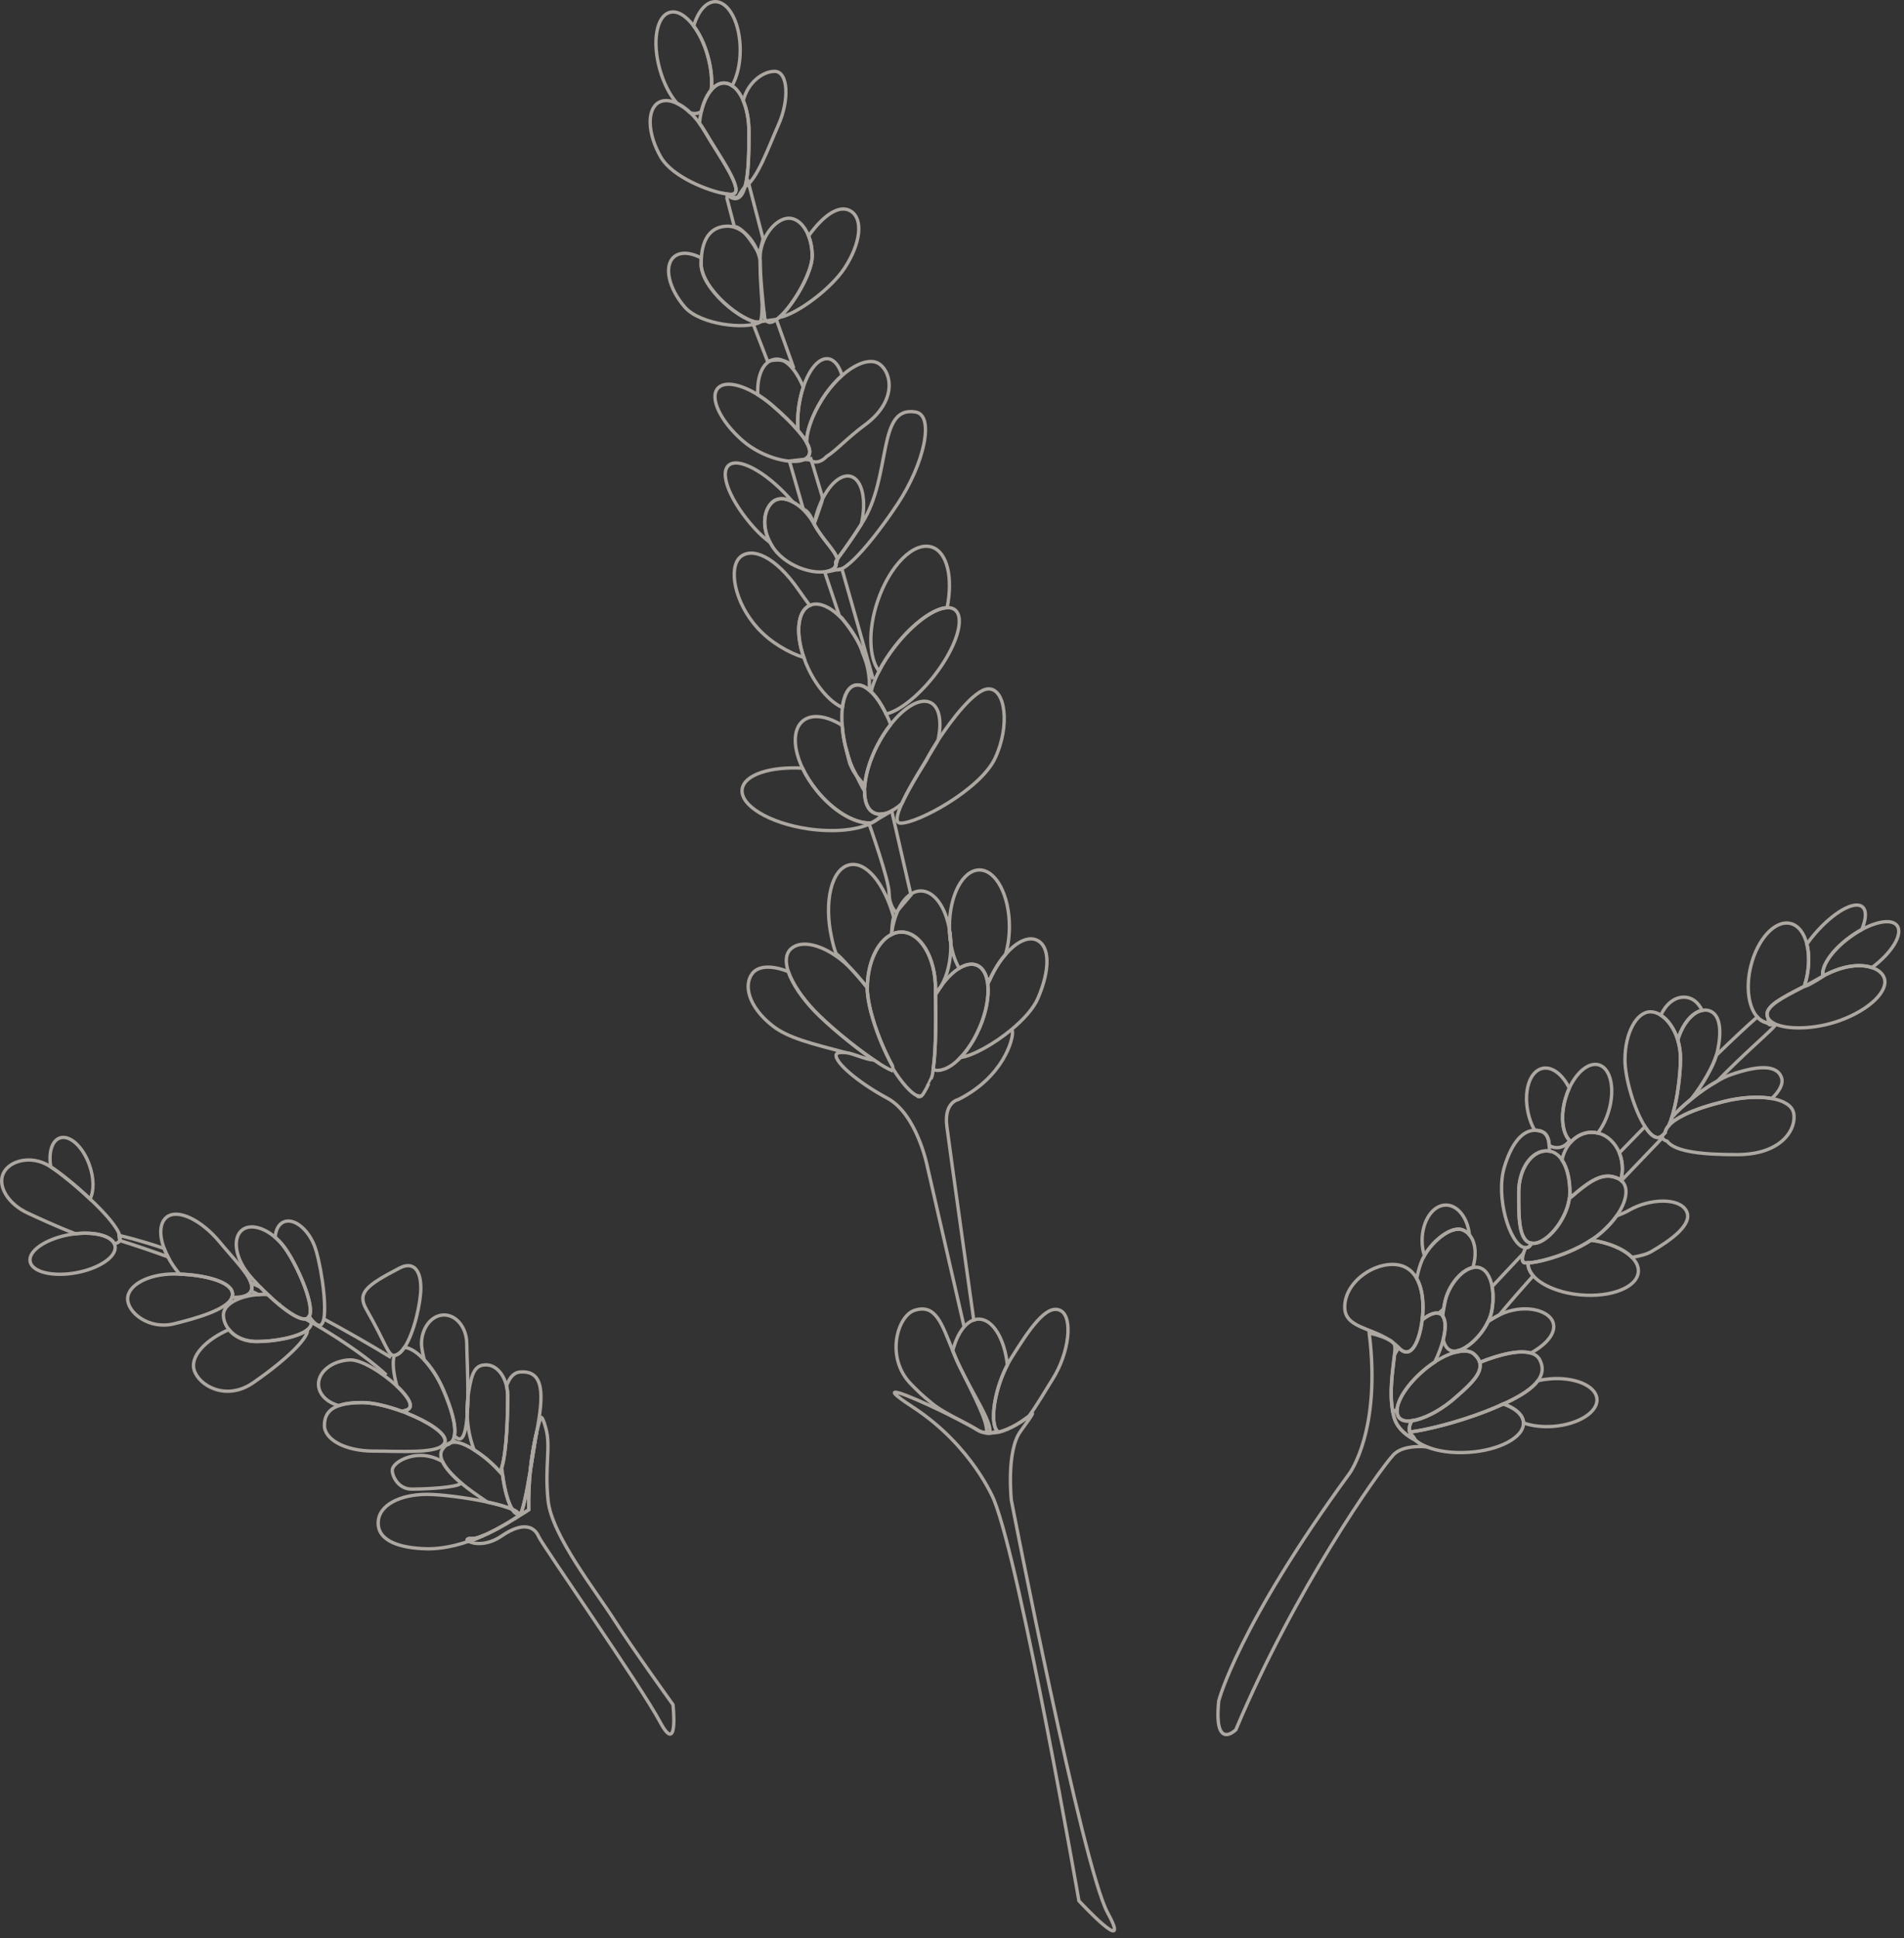 <svg width="284" height="289" viewBox="0 0 284 289" fill="none" xmlns="http://www.w3.org/2000/svg">
<rect x="0" y="0" width="284" height="289" fill="#333333" stroke="none"/>
<g opacity="0.6" clip-path="url(#clip0_122_2005)">
<path d="M106.091 13.42C105.861 13.67 105.671 13.96 105.491 14.29C105.121 14.94 104.821 15.74 104.611 16.63C104.451 16.73 104.291 16.81 104.111 16.86C103.741 16.96 103.351 16.95 102.961 16.82C102.321 16.2 101.651 15.73 101.011 15.43C99.961 14.26 99.011 12.47 98.421 10.36C97.251 6.22 97.911 2.41 99.891 1.85C101.021 1.53 102.341 2.35 103.471 3.88C104.331 5.03 105.081 6.57 105.571 8.35C106.091 10.19 106.251 11.97 106.091 13.42Z" stroke="#FFF5EB" stroke-width="0.5" stroke-miterlimit="10"/>
<path d="M110.411 7.47C110.411 9.57 109.941 11.47 109.201 12.78C108.831 12.52 108.421 12.38 108.001 12.38C107.291 12.38 106.641 12.76 106.091 13.42C106.251 11.97 106.091 10.19 105.571 8.35C105.081 6.57 104.331 5.03 103.471 3.88C104.111 1.71 105.311 0.25 106.691 0.25C108.741 0.25 110.411 3.48 110.411 7.47Z" stroke="#FFF5EB" stroke-width="0.5" stroke-miterlimit="10"/>
<path d="M116.12 18.6C114.68 21.83 112.94 26.78 111.13 27.84C111.71 25.75 111.71 22.23 111.71 19.6C111.71 17.86 111.39 16.26 110.86 15.01C111.58 12.21 113.84 10.64 115.54 10.64C117.59 10.64 117.75 14.95 116.12 18.6Z" stroke="#FFF5EB" stroke-width="0.5" stroke-miterlimit="10"/>
<path d="M111.71 19.6C111.71 22.23 111.71 25.75 111.13 27.84C110.83 28.92 110.37 29.62 109.67 29.62C109.24 29.62 108.76 29.36 108.26 28.91C108.66 28.98 108.99 29 109.21 28.97C111.29 28.72 107.14 23.08 105.15 19.63C104.89 19.19 104.62 18.77 104.33 18.38C104.39 17.76 104.48 17.18 104.61 16.63C104.82 15.74 105.12 14.94 105.49 14.29C105.67 13.96 105.86 13.67 106.09 13.42C106.64 12.76 107.29 12.38 108 12.38C108.42 12.38 108.83 12.52 109.2 12.78C109.86 13.21 110.43 13.99 110.86 15.01C111.39 16.26 111.71 17.86 111.71 19.6Z" stroke="#FFF5EB" stroke-width="0.5" stroke-miterlimit="10"/>
<path d="M109.211 28.97C108.991 29 108.661 28.98 108.261 28.91C105.741 28.51 100.291 26.41 98.571 23.43C96.581 19.98 96.441 16.33 98.251 15.28C99.011 14.84 99.981 14.93 101.011 15.43C101.651 15.73 102.321 16.2 102.961 16.82C103.441 17.26 103.901 17.79 104.331 18.38C104.621 18.77 104.891 19.19 105.151 19.63C107.141 23.08 111.291 28.72 109.211 28.97Z" stroke="#FFF5EB" stroke-width="0.5" stroke-miterlimit="10"/>
<path d="M113.28 48.08C111.26 49.15 104.48 48.45 102.16 45.81C99.72 43.01 98.99 39.66 100.52 38.32C101.45 37.51 102.99 37.62 104.61 38.47C104.59 38.75 104.58 39.04 104.58 39.34C104.58 43.08 110.73 48.08 113.25 48.08H113.28Z" stroke="#FFF5EB" stroke-width="0.5" stroke-miterlimit="10"/>
<path d="M113.28 48.08H113.25C110.73 48.08 104.58 43.08 104.58 39.34C104.58 39.04 104.59 38.75 104.61 38.47C104.82 35.3 106.24 33.73 108.56 33.73C110.66 33.73 112.75 35.87 113.38 38.76C113.36 41.01 113.52 43.15 113.68 45.4C113.68 45.41 113.7 48.07 113.28 48.08Z" stroke="#FFF5EB" stroke-width="0.5" stroke-miterlimit="10"/>
<path d="M121.151 38.16C121.151 40.65 118.321 45.53 116.201 47.36C115.681 47.81 115.201 48.08 114.821 48.08C114.561 48.08 114.301 47.86 114.131 47.65C114.011 47.52 114.021 46.51 113.931 46.31C113.931 46.31 113.351 41 113.371 38.76V38.48C113.371 35.38 115.721 32.54 117.651 32.54C118.891 32.54 119.981 33.59 120.601 35.17C120.941 36.03 121.141 37.06 121.141 38.15L121.151 38.16Z" stroke="#FFF5EB" stroke-width="0.5" stroke-miterlimit="10"/>
<path d="M125.97 39.99C123.98 43.03 118.91 46.85 116.2 47.36C118.32 45.53 121.15 40.65 121.15 38.16C121.15 37.07 120.95 36.04 120.61 35.18C122.85 32.05 125.25 30.4 126.95 31.51C128.79 32.72 128.37 36.33 125.97 39.99Z" stroke="#FFF5EB" stroke-width="0.5" stroke-miterlimit="10"/>
<path d="M120.711 67.76C120.671 67.91 120.591 68.04 120.491 68.16C120.461 68.19 120.431 68.23 120.391 68.26C120.291 68.36 120.161 68.44 120.021 68.51C118.251 69.38 113.741 68.31 110.771 65.71C107.471 62.84 105.811 59.34 107.061 57.91C108.031 56.8 110.451 57.26 113.031 58.86C113.781 59.33 114.551 59.89 115.291 60.54C116.671 61.74 118.021 63.02 119.031 64.2C119.551 64.81 119.991 65.39 120.291 65.92C120.691 66.64 120.871 67.27 120.711 67.76Z" stroke="#FFF5EB" stroke-width="0.5" stroke-miterlimit="10"/>
<path d="M118.251 74.84C117.121 74.24 115.991 74.18 115.211 74.88C113.901 76.05 113.611 78.57 114.871 80.91C114.061 80.29 113.291 79.59 112.591 78.83C109.021 74.9 107.261 70.69 108.661 69.41C110.061 68.13 114.101 70.27 117.671 74.2C117.861 74.41 118.061 74.63 118.251 74.84Z" stroke="#FFF5EB" stroke-width="0.5" stroke-miterlimit="10"/>
<path d="M120.78 90.28C120.78 90.28 120.75 90.29 120.74 90.3C118.94 91.16 118.64 94.44 119.9 98.05C117.6 97.33 114.95 95.79 113.03 93.69C109.46 89.76 108.68 84.65 110.38 83.1C112.09 81.55 115.6 82.84 119.19 88.07C119.71 88.82 120.25 89.56 120.78 90.28Z" stroke="#FFF5EB" stroke-width="0.5" stroke-miterlimit="10"/>
<path d="M133.93 75.08C130.04 80.96 125.3 86.39 124.47 84.66C124.45 84.65 124.98 83.71 124.89 83.37C125.3 82.77 126.32 81.54 128.47 78.18C128.51 78.13 128.54 78.07 128.58 78.01C133.08 70.97 130.73 60.4 136.6 61.45C139.42 61.95 137.88 69.1 133.93 75.08Z" stroke="#FFF5EB" stroke-width="0.5" stroke-miterlimit="10"/>
<path d="M129.041 63.34C126.421 65.28 124.681 67.22 123.301 68.07C122.721 68.67 122.101 68.96 121.491 68.88C121.211 68.84 120.951 68.73 120.711 68.55C120.601 68.47 120.501 68.37 120.401 68.26C120.441 68.23 120.471 68.19 120.501 68.16C120.601 68.04 120.681 67.91 120.721 67.76C120.881 67.27 120.701 66.64 120.301 65.92C120.331 64.85 120.661 63.55 121.241 62.19C121.731 61.04 122.391 59.84 123.181 58.72C123.931 57.66 124.771 56.73 125.611 55.99C127.721 54.14 129.911 53.38 131.191 54.29C132.981 55.56 133.871 59.75 129.051 63.34H129.041Z" stroke="#FFF5EB" stroke-width="0.5" stroke-miterlimit="10"/>
<path d="M125.601 55.99C124.761 56.73 123.921 57.66 123.171 58.72C122.381 59.84 121.721 61.04 121.231 62.19C120.651 63.55 120.321 64.85 120.291 65.92C119.991 65.39 119.551 64.81 119.031 64.2C118.941 63.15 118.971 61.97 119.131 60.74C119.281 59.65 119.511 58.64 119.821 57.73C120.701 55.06 122.151 53.31 123.541 53.5C124.451 53.62 125.171 54.56 125.601 55.99Z" stroke="#FFF5EB" stroke-width="0.5" stroke-miterlimit="10"/>
<path d="M119.13 60.74C118.97 61.97 118.94 63.15 119.03 64.2C118.02 63.02 116.67 61.74 115.29 60.54C114.55 59.89 113.78 59.33 113.03 58.86C112.9 56.09 113.77 54.04 115.34 53.62C117 53.17 118.64 54.92 119.82 57.73C119.51 58.64 119.28 59.65 119.13 60.74Z" stroke="#FFF5EB" stroke-width="0.5" stroke-miterlimit="10"/>
<path d="M120.701 68.55C120.491 68.57 120.261 68.55 120.021 68.51C120.161 68.44 120.291 68.36 120.391 68.26C120.491 68.37 120.591 68.47 120.701 68.55Z" stroke="#FFF5EB" stroke-width="0.5" stroke-miterlimit="10"/>
<path d="M148.411 113.1C146.211 117.73 136.891 122.8 134.321 122.75C133.481 122.73 133.771 121.47 134.521 119.83C135.831 116.95 138.331 113.2 138.171 113.39C138.171 113.39 138.711 112.24 139.921 110.39C141.811 107.5 145.361 102.77 147.431 102.73C150.001 102.68 150.691 108.27 148.411 113.1Z" stroke="#FFF5EB" stroke-width="0.5" stroke-miterlimit="10"/>
<path d="M131.55 121.39C131.27 121.9 130.76 122.33 130.08 122.69C129.92 122.71 129.76 122.72 129.6 122.72C129.04 122.72 128.43 122.61 127.79 122.39C127.46 122.28 127.14 122.15 126.8 121.99C125.47 121.36 124.07 120.33 122.78 118.98C122.46 118.64 122.15 118.29 121.84 117.91C120.95 116.81 120.23 115.67 119.7 114.55C118.29 111.56 118.22 108.76 119.76 107.5C121.1 106.41 123.33 106.75 125.62 108.17C125.64 108.47 125.67 108.78 125.71 109.1C125.74 109.43 125.78 109.74 125.85 110.07C125.9 110.39 125.96 110.71 126.05 111.07C126.09 111.26 126.14 111.46 126.2 111.66C126.65 113.34 126.88 114.1 127.57 115.35C127.6 115.41 127.64 115.49 127.69 115.57C127.69 115.57 127.694 115.577 127.7 115.59C128.04 116.27 128.68 117.58 128.95 117.95C128.95 119.53 129.4 120.72 130.32 121.19C130.68 121.38 131.1 121.45 131.55 121.39Z" stroke="#FFF5EB" stroke-width="0.5" stroke-miterlimit="10"/>
<path d="M132.85 108.04C132.15 108.92 131.49 109.95 130.9 111.08C130.64 111.57 130.41 112.06 130.21 112.55C129.53 114.15 129.13 115.7 129 117.04C128.77 116.91 128.18 116.25 127.7 115.59C127.7 115.59 127.697 115.583 127.69 115.57C127.64 115.49 127.6 115.41 127.57 115.35C126.88 114.1 126.65 113.34 126.2 111.66C126.14 111.46 126.09 111.26 126.05 111.07C125.98 110.73 125.91 110.4 125.85 110.07C125.8 109.74 125.75 109.42 125.71 109.1C125.67 108.78 125.64 108.47 125.62 108.17C125.54 107.2 125.56 106.3 125.65 105.52C125.87 103.71 126.51 102.46 127.51 102.19C128.17 102.01 128.9 102.28 129.63 102.9C129.73 102.97 129.83 103.06 129.93 103.16C130.72 103.91 131.5 105.06 132.17 106.47C132.42 106.96 132.64 107.48 132.85 108.04Z" stroke="#FFF5EB" stroke-width="0.5" stroke-miterlimit="10"/>
<path d="M127.69 115.57C127.55 115.38 127.42 115.19 127.31 115.02C126.56 113.6 126.75 113.77 126.3 112.09C126.26 111.95 126.22 111.8 126.2 111.66C126.65 113.34 126.88 114.1 127.57 115.35C127.6 115.41 127.64 115.49 127.69 115.57Z" stroke="#FFF5EB" stroke-width="0.5" stroke-miterlimit="10"/>
<path d="M139.92 110.38C139.88 110.51 139.25 111.54 138.41 112.93C138.38 112.98 138.35 113.03 138.32 113.08C137.94 113.71 137.52 114.41 137.1 115.12C136.99 115.3 136.88 115.47 136.78 115.65C136.6 115.97 136.41 116.28 136.23 116.59C136.08 116.84 135.93 117.11 135.78 117.38C135.63 117.66 135.48 117.94 135.33 118.2C135.26 118.34 135.19 118.48 135.12 118.61C135.05 118.75 134.97 118.89 134.9 119.03C134.76 119.32 134.63 119.59 134.52 119.83C133.76 120.5 133.01 120.97 132.31 121.21C132.04 121.31 131.79 121.37 131.55 121.39C131.1 121.45 130.68 121.39 130.32 121.19C129.4 120.72 128.95 119.53 128.95 117.95C128.95 117.66 128.97 117.36 129 117.04C129.13 115.7 129.53 114.15 130.21 112.55C130.41 112.06 130.64 111.57 130.9 111.08C131.49 109.95 132.15 108.92 132.85 108.04C134.93 105.39 137.31 104 138.83 104.79C140.16 105.48 140.51 107.67 139.92 110.38Z" stroke="#FFF5EB" stroke-width="0.5" stroke-miterlimit="10"/>
<path d="M129.6 122.72C129.7 122.72 129.75 122.86 129.65 122.9C127.59 123.81 124.26 124.13 120.61 123.61C114.79 122.77 110.35 120.11 110.7 117.67C111.01 115.54 114.86 114.28 119.7 114.55C120.23 115.67 120.95 116.81 121.84 117.91C124.28 120.91 127.33 122.71 129.6 122.72Z" stroke="#FFF5EB" stroke-width="0.5" stroke-miterlimit="10"/>
<path d="M139.291 100.84C136.861 103.91 134.101 106.03 132.171 106.47C131.501 105.06 130.721 103.91 129.931 103.16C130.141 102.24 130.541 101.19 131.111 100.08C131.731 98.87 132.551 97.59 133.551 96.32C136.231 92.91 139.341 90.69 141.271 90.62C141.741 90.59 142.131 90.7 142.441 90.94C144.021 92.19 142.611 96.62 139.291 100.84Z" stroke="#FFF5EB" stroke-width="0.5" stroke-miterlimit="10"/>
<path d="M129.63 102.9C128.9 102.28 128.17 102.01 127.51 102.19C126.51 102.46 125.87 103.71 125.65 105.51C123.89 104.72 121.96 102.61 120.61 99.79C120.33 99.21 120.09 98.63 119.9 98.05C118.64 94.44 118.94 91.16 120.74 90.3C120.75 90.29 120.77 90.29 120.78 90.28C122.88 89.32 126.19 91.95 128.21 96.16C129.38 98.62 129.85 101.07 129.63 102.9Z" stroke="#FFF5EB" stroke-width="0.5" stroke-miterlimit="10"/>
<path d="M141.271 90.62C139.341 90.69 136.231 92.91 133.551 96.32C132.551 97.59 131.731 98.87 131.111 100.08C129.621 98.13 129.451 94.02 130.881 89.73C132.671 84.34 136.311 80.69 139.011 81.59C141.301 82.35 142.171 86.16 141.271 90.62Z" stroke="#FFF5EB" stroke-width="0.5" stroke-miterlimit="10"/>
<path d="M124.731 84.29C124.731 84.29 124.711 84.4 124.681 84.44H124.671C124.621 84.52 124.551 84.59 124.471 84.66C122.871 86.09 118.281 85.05 115.901 82.39C115.481 81.92 115.131 81.42 114.871 80.91C113.611 78.57 113.901 76.05 115.211 74.88C115.991 74.18 117.121 74.24 118.251 74.84C119.431 75.46 120.621 76.66 121.451 78.18C121.461 78.19 121.461 78.2 121.471 78.21C122.701 80.48 124.581 82.1 124.891 83.37C124.571 83.82 124.591 83.92 124.731 84.29Z" stroke="#FFF5EB" stroke-width="0.5" stroke-miterlimit="10"/>
<path d="M130.37 158.09C129.04 158 127.24 157.07 126.17 156.97H126.15C121.06 155.62 117.55 154.8 115.21 152.95C111.66 150.15 110.85 146.9 112.24 145.14C113.16 143.97 115.25 143.95 117.59 144.9C118.2 146.7 119.66 148.83 121.47 150.73C123.25 152.59 127.04 155.84 130.37 158.09Z" stroke="#FFF5EB" stroke-width="0.5" stroke-miterlimit="10"/>
<path d="M133.301 136.77C133.041 137.54 133.071 138.44 132.971 139.35C130.901 140.38 129.391 143.53 129.361 147.28C128.461 146.16 127.641 145.21 127.001 144.54C126.331 143.84 125.441 142.73 124.721 142.22C124.391 141.35 124.281 140.9 124.061 139.91C122.841 134.46 124.031 129.56 126.701 128.97C129.221 128.4 131.941 131.82 133.301 136.77Z" stroke="#FFF5EB" stroke-width="0.5" stroke-miterlimit="10"/>
<path d="M133.21 159.73C132.25 159.3 131.64 158.94 130.44 158.14C130.48 158.15 130.52 158.16 130.56 158.17C130.5 158.15 130.43 158.12 130.37 158.09C127.04 155.84 123.25 152.59 121.47 150.73C119.66 148.83 118.2 146.7 117.59 144.9C117.12 143.49 117.16 142.28 117.94 141.53C119.35 140.19 122.18 140.74 124.91 142.71C125.63 143.22 126.34 143.84 127.01 144.54C127.65 145.21 128.47 146.16 129.37 147.28C129.36 147.34 129.36 147.39 129.36 147.44C129.36 147.76 129.38 148.12 129.44 148.51C129.67 150.47 130.47 153.12 131.53 155.64C132.02 156.8 132.55 157.92 133.11 158.94" stroke="#FFF5EB" stroke-width="0.5" stroke-miterlimit="10"/>
<path d="M128.47 78.18C126.32 81.54 125.3 82.77 124.89 83.37C124.58 82.1 122.7 80.48 121.47 78.21C121.46 78.2 121.46 78.19 121.45 78.18C121.51 77.78 121.61 77.37 121.72 76.95C122.75 73.19 125.06 70.54 126.89 71.04C128.62 71.51 129.29 74.64 128.47 78.18Z" stroke="#FFF5EB" stroke-width="0.5" stroke-miterlimit="10"/>
<path d="M150.56 138.17C150.56 139.68 150.35 141.1 149.98 142.33C149.11 143.34 148.29 144.63 147.63 146.11C147.51 146.19 147.39 146.26 147.27 146.33C147.05 145.15 146.54 144.3 145.74 143.95C144.97 143.61 144.03 143.8 143.07 144.39C142.48 143.38 142.04 142.08 141.81 140.61C141.79 139.96 141.73 139.33 141.63 138.75V138.7C141.62 138.53 141.62 138.35 141.62 138.17C141.62 133.51 143.62 129.73 146.09 129.73C148.56 129.73 150.56 133.51 150.56 138.17Z" stroke="#FFF5EB" stroke-width="0.5" stroke-miterlimit="10"/>
<path d="M141.811 140.6C141.711 140.01 141.651 139.39 141.631 138.75C141.731 139.33 141.791 139.96 141.811 140.6Z" stroke="#FFF5EB" stroke-width="0.5" stroke-miterlimit="10"/>
<path d="M141.82 141.04C141.82 143.37 141.29 145.48 140.43 146.97C140.4 147.01 140.37 147.05 140.35 147.1C140.2 147.3 140.06 147.5 139.93 147.72C139.81 147.89 139.67 148.04 139.54 148.18V147.44C139.54 142.77 137.26 138.99 134.45 138.99C134.3 138.99 134.15 139 134 139.02C133.65 139.07 133.31 139.19 132.98 139.35C133.08 138.44 133.27 137.58 133.53 136.81C134.31 134.44 135.73 132.86 137.35 132.86C139.37 132.86 141.08 135.32 141.63 138.7V138.75C141.65 139.39 141.71 140.01 141.81 140.6C141.82 140.75 141.82 140.89 141.82 141.04Z" stroke="#FFF5EB" stroke-width="0.5" stroke-miterlimit="10"/>
<path d="M141.811 140.6C141.711 140.01 141.651 139.39 141.631 138.75C141.731 139.33 141.791 139.96 141.811 140.6Z" stroke="#FFF5EB" stroke-width="0.5" stroke-miterlimit="10"/>
<path d="M154.801 148.9C154.141 150.42 152.621 152.08 150.851 153.55C148.241 155.71 145.071 157.45 143.271 157.7C143.611 157.35 143.94 156.96 144.26 156.52C144.94 155.61 145.57 154.52 146.09 153.31C147.12 150.92 147.531 148.56 147.331 146.78C147.401 146.62 147.47 146.46 147.54 146.31C147.57 146.24 147.601 146.17 147.631 146.11C148.291 144.63 149.11 143.34 149.98 142.34C151.55 140.5 153.301 139.61 154.601 140.17C156.651 141.06 156.651 144.62 154.801 148.9Z" stroke="#FFF5EB" stroke-width="0.5" stroke-miterlimit="10"/>
<path d="M133.24 159.44C133.07 159.15 133.27 159.25 133.11 158.94C132.55 157.92 132.02 156.8 131.53 155.64C130.47 153.12 129.67 150.47 129.44 148.51C129.38 148.12 129.36 147.76 129.36 147.44C129.36 147.39 129.36 147.34 129.37 147.29C129.4 143.53 130.91 140.38 132.98 139.35C133.31 139.19 133.65 139.07 134 139.02C134.15 139 134.3 138.99 134.45 138.99C137.26 138.99 139.54 142.77 139.54 147.44V148.36C139.57 151.38 139.66 156.15 139.18 159.51C139.06 160.39 139.14 160.14 138.92 160.77C138.92 160.77 138.57 161.55 138.56 161.55C138.39 161.79 138.29 162.13 138.17 162.33C137.87 162.81 137.69 163.23 137.48 163.39C137.48 163.4 137.47 163.4 137.47 163.4C137.38 163.43 137.29 163.44 137.19 163.44C137.05 163.44 136.9 163.41 136.74 163.35C135.84 163.02 134.28 161.15 133.24 159.43" stroke="#FFF5EB" stroke-width="0.5" stroke-miterlimit="10"/>
<path d="M126.151 156.97C125.341 156.9 124.811 156.99 124.731 157.25C124.411 158.36 127.991 161.42 132.361 163.77C136.731 166.12 138.281 173.77 138.281 173.77L143.811 197.86" stroke="#FFF5EB" stroke-width="0.5" stroke-miterlimit="10"/>
<path d="M136.74 163.36C136.89 163.54 137.13 163.66 137.47 163.41" stroke="#FFF5EB" stroke-width="0.5" stroke-miterlimit="10"/>
<path d="M146.09 153.31C145.57 154.52 144.94 155.61 144.26 156.52C143.94 156.96 143.61 157.35 143.27 157.7C142.45 158.56 141.6 159.17 140.8 159.44C140.22 159.65 139.68 159.68 139.19 159.51C139.67 156.15 139.58 151.38 139.55 148.36C139.67 148.14 139.8 147.93 139.94 147.72C140.07 147.5 140.21 147.3 140.36 147.1C140.38 147.05 140.41 147.01 140.44 146.97C141.28 145.82 142.19 144.93 143.08 144.39C144.04 143.8 144.98 143.61 145.75 143.95C146.55 144.3 147.06 145.15 147.28 146.33C147.3 146.47 147.33 146.62 147.34 146.77C147.54 148.56 147.13 150.92 146.1 153.31H146.09Z" stroke="#FFF5EB" stroke-width="0.5" stroke-miterlimit="10"/>
<path d="M150.85 153.55C150.94 153.59 151 153.69 151.02 153.86C151.15 154.9 149.71 160.58 142.93 163.97C142.93 163.97 140.78 164.36 141.23 167.95C141.69 171.53 145.28 197.1 145.28 197.1" stroke="#FFF5EB" stroke-width="0.5" stroke-miterlimit="10"/>
<path d="M147.67 213.44C147.15 213.71 146.47 213.66 145.8 213.24C145.21 212.87 144.18 212.31 142.96 211.68C142.12 211.25 139.87 210.04 138.97 209.23C137.46 207.99 137.19 207.72 135.92 206.44C132 202.49 133.85 196.23 136.41 195.4C139.61 194.37 140.49 197.47 142.11 201.43C142.43 202.22 142.78 203.05 143.19 203.88C145.28 208.17 147.7 211.72 147.67 213.44Z" stroke="#FFF5EB" stroke-width="0.5" stroke-miterlimit="10"/>
<path d="M150.26 203.54C148.56 206.8 147.83 210.82 148.38 212.69C148.48 213.03 148.62 213.29 148.8 213.47C148.84 213.51 148.2 213.54 148.24 213.56C147.7 213.7 147.83 213.77 147.3 213.72C147.25 213.72 147.2 213.72 147.15 213.71C147.43 212.1 145.28 208.17 143.19 203.88C142.78 203.05 142.43 202.22 142.11 201.43C142.83 198.62 144.3 196.71 145.99 196.71C148.09 196.71 149.83 199.62 150.26 203.53V203.54Z" stroke="#FFF5EB" stroke-width="0.5" stroke-miterlimit="10"/>
<path d="M157.021 205.64C155.941 207.35 154.711 209.5 153.461 211.2H153.451C152.581 211.88 150.771 213.13 148.921 213.57C148.881 213.55 148.841 213.51 148.801 213.47C148.621 213.29 148.481 213.03 148.381 212.69C147.831 210.82 148.561 206.8 150.261 203.54C150.461 203.16 150.661 202.8 150.881 202.45C153.371 198.5 156.101 194.23 158.251 195.47C160.041 196.5 159.501 201.7 157.021 205.64Z" stroke="#FFF5EB" stroke-width="0.5" stroke-miterlimit="10"/>
<path d="M160.93 283.45C160.93 283.45 152.32 233.88 148.28 223.71C148.28 223.71 145.05 215.62 136.15 209.82C130.09 205.87 135.3 207.97 140.23 210.33C141.18 210.79 142.12 211.25 142.96 211.68C144.18 212.31 145.21 212.87 145.8 213.24C146.22 213.51 146.67 213.65 147.15 213.71C147.2 213.72 148.38 213.71 148.92 213.57C150.77 213.13 152.58 211.88 153.45 211.21H153.46C153.79 210.96 153.98 210.79 153.98 210.79C153.98 210.79 154.37 210.5 152.22 213.44C150.07 216.37 150.85 223.71 150.85 223.71C150.85 223.71 161.45 278.36 165.23 285.27C169.02 292.19 160.93 283.45 160.93 283.45Z" stroke="#FFF5EB" stroke-width="0.5" stroke-miterlimit="10"/>
<path d="M129.65 122.9C129.65 122.9 132.62 131.23 132.62 133.19C132.62 135.15 133.66 136.06 133.66 136.06L135.88 133.45L133.01 120.93L129.65 122.9Z" stroke="#FFF5EB" stroke-width="0.5" stroke-miterlimit="10"/>
<path d="M125.18 91.77L123.03 85.35L125.57 84.8L128.31 94.42L130.23 101.27L128.63 97.26C128.3 95.73 126.47 93.36 125.63 92.21L125.17 91.79L125.18 91.77Z" stroke="#FFF5EB" stroke-width="0.5" stroke-miterlimit="10"/>
<path d="M119.75 75.69L117.75 68.75L120.94 68.38L122.64 74.02C122.68 74.33 122.65 74.64 122.55 74.93L121.58 77.76C121.53 77.9 121.34 77.91 121.28 77.77C121.05 77.22 120.57 76.26 120.02 76.03C119.88 75.97 119.79 75.83 119.75 75.69Z" stroke="#FFF5EB" stroke-width="0.5" stroke-miterlimit="10"/>
<path d="M114.491 53.88L112.271 48.14L115.791 47.62L118.401 54.92C118.401 54.92 117.621 53.09 114.491 53.88Z" stroke="#FFF5EB" stroke-width="0.5" stroke-miterlimit="10"/>
<path d="M109.531 33.79L108.431 29.58C108.361 29.32 108.621 29.11 108.861 29.21C109.351 29.42 110.001 29.58 110.201 29.18C110.541 28.5 111.621 27.17 111.621 27.17L113.821 35.63L113.231 37.88C113.231 37.88 111.061 33.8 109.531 33.79Z" stroke="#FFF5EB" stroke-width="0.5" stroke-miterlimit="10"/>
<path d="M274.34 152.22C270.7 153.52 266.53 153.59 264.62 152.62C264.62 152.55 264.57 152.58 264.5 152.54C264.07 152.3 263.77 151.99 263.64 151.63C263.37 150.87 263.92 150.16 264.96 149.41C265.91 148.74 267.28 148.03 268.78 147.26C268.88 147.26 271.66 145.71 271.92 145.56C272.2 145.4 272.48 145.26 272.75 145.14C275.38 143.89 277.68 143.77 279.21 144.29H279.22C280.16 144.6 280.81 145.16 281.05 145.83C281.73 147.74 278.92 150.58 274.34 152.22Z" stroke="#FFF5EB" stroke-width="0.5" stroke-miterlimit="10"/>
<path d="M269.411 146.11C269.331 146.44 269.241 146.76 269.141 147.07C269.021 147.13 268.901 147.19 268.781 147.26C267.281 148.03 265.911 148.74 264.961 149.41C263.921 150.16 263.371 150.87 263.641 151.63C263.771 151.99 263.721 152.58 264.151 152.82C263.811 152.88 263.821 152.59 263.491 152.51C262.961 152.38 262.501 152.08 262.111 151.65C260.821 150.21 260.381 147.26 261.141 144.11C262.131 140.03 264.781 137.16 267.061 137.71C268.261 138 269.111 139.16 269.511 140.78C269.891 142.27 269.881 144.15 269.411 146.11Z" stroke="#FFF5EB" stroke-width="0.5" stroke-miterlimit="10"/>
<path d="M279.22 144.29H279.21C277.68 143.77 275.38 143.89 272.75 145.14C272.48 145.26 272.2 145.4 271.92 145.56C271.59 144.17 273.21 141.74 275.88 139.78C276.49 139.33 277.1 138.94 277.7 138.62C280.07 137.34 282.24 137.04 282.97 138.04C283.89 139.29 282.2 142.08 279.22 144.29Z" stroke="#FFF5EB" stroke-width="0.5" stroke-miterlimit="10"/>
<path d="M277.701 138.62C277.101 138.94 276.491 139.33 275.881 139.78C273.211 141.74 271.591 144.17 271.921 145.56C271.931 145.63 269.871 146.92 269.291 147.06C269.091 146.71 269.331 146.44 269.411 146.11C269.881 144.15 269.891 142.27 269.511 140.78C269.851 140.29 270.241 139.79 270.661 139.3C273.431 136.05 276.621 134.24 277.801 135.24C278.441 135.79 278.361 137.05 277.701 138.62Z" stroke="#FFF5EB" stroke-width="0.5" stroke-miterlimit="10"/>
<path d="M253.89 150.67C252.42 150.95 250.96 152.69 250.26 155.08C249.74 153.38 248.78 152.05 247.73 151.38C248.48 149.76 249.73 148.7 251.15 148.7C252.37 148.7 253.3 149.45 253.89 150.67Z" stroke="#FFF5EB" stroke-width="0.5" stroke-miterlimit="10"/>
<path d="M250.66 157.83C250.66 158.13 250.65 158.46 250.64 158.8C250.58 160.08 250.42 161.61 250.18 163.12C249.97 164.35 249.7 165.56 249.38 166.6L249.37 166.62C249.24 167.06 249.09 167.45 248.93 167.82C248.62 168.17 248.43 168.52 248.37 168.88C248.37 168.88 248.36 168.88 248.36 168.89C248.21 169.1 248.05 169.28 247.88 169.4C247.69 169.55 247.48 169.63 247.27 169.63C246.66 169.63 246 169 245.36 168C243.79 165.53 242.38 160.83 242.38 158.02C242.38 154.08 244.09 150.88 246.19 150.88C246.7 150.88 247.23 151.06 247.73 151.38C248.78 152.05 249.74 153.38 250.26 155.08C250.51 155.92 250.66 156.84 250.66 157.83Z" stroke="#FFF5EB" stroke-width="0.5" stroke-miterlimit="10"/>
<path d="M264.281 163.81H264.271C262.371 163.47 259.821 163.59 257.131 164.26C254.881 164.81 252.841 165.47 251.291 166.22C250.261 166.72 249.441 167.25 248.931 167.82C249.091 167.45 249.241 167.06 249.371 166.62H249.381V166.6L249.391 166.59C250.181 165.7 251.211 164.75 252.321 163.85C253.571 162.84 254.921 161.91 256.171 161.21C256.911 160.79 257.611 160.45 258.231 160.24C262.081 158.91 265.041 158.69 265.731 160.7C266.041 161.61 265.421 162.73 264.281 163.81Z" stroke="#FFF5EB" stroke-width="0.5" stroke-miterlimit="10"/>
<path d="M259.09 172.18C254.37 172.19 249.89 171.84 248.66 170.17C248.33 170.09 248.09 169.93 247.96 169.67C247.95 169.64 247.93 169.61 247.92 169.57C247.9 169.52 247.89 169.46 247.88 169.4C248.05 169.28 248.21 169.1 248.36 168.89C248.36 168.88 248.37 168.88 248.37 168.88C248.43 168.52 248.62 168.17 248.93 167.83C249.44 167.25 250.26 166.72 251.29 166.22C252.84 165.47 254.88 164.81 257.13 164.26C259.82 163.59 262.37 163.47 264.27 163.81H264.28C266.05 164.13 267.26 164.85 267.52 165.9C268.06 168.09 266.05 172.18 259.09 172.18Z" stroke="#FFF5EB" stroke-width="0.5" stroke-miterlimit="10"/>
<path d="M219.18 184.14C218.9 183.8 218.55 183.54 218.12 183.39C216.52 182.82 213.8 184.89 212.46 187.24C212.24 186.56 212.12 185.8 212.12 184.99C212.12 182.07 213.71 179.7 215.67 179.7C217.44 179.7 218.91 181.62 219.18 184.14Z" stroke="#FFF5EB" stroke-width="0.5" stroke-miterlimit="10"/>
<path d="M219.69 189.02C217.94 189.38 216.02 191.74 215.52 194.19C215.45 194.51 215.39 194.84 215.34 195.19C215.08 195.43 214.81 195.65 214.56 195.84C213.96 195.7 213.16 196.03 212.27 196.72C212.24 196.72 212.21 196.71 212.18 196.7C212.17 196.7 212.15 196.69 212.14 196.68C212.22 196.08 212.25 195.48 212.25 194.92C212.25 193.27 211.95 191.77 211.32 190.65C211.48 189.82 211.7 189.03 211.94 188.36C212.07 187.99 212.25 187.61 212.46 187.24C213.8 184.89 216.52 182.82 218.12 183.39C218.55 183.54 218.9 183.8 219.18 184.14C220.08 185.2 220.29 187.06 219.69 189.02Z" stroke="#FFF5EB" stroke-width="0.5" stroke-miterlimit="10"/>
<path d="M212.25 194.92C212.25 195.48 212.22 196.08 212.14 196.68C212.14 196.73 212.14 196.78 212.13 196.83C211.75 199.93 210.49 202.94 208.66 201C208.65 200.99 208.64 200.98 208.63 200.97C208.35 200.67 208.04 200.4 207.73 200.17C207.6 200.05 207.44 199.94 207.25 199.83C207.25 199.83 207.24 199.82 207.23 199.82C204.28 197.91 200.58 197.94 200.58 194.92C200.58 191.38 204.46 188.55 207.68 188.55C209.4 188.55 210.59 189.35 211.32 190.65C211.95 191.77 212.25 193.27 212.25 194.92Z" stroke="#FFF5EB" stroke-width="0.5" stroke-miterlimit="10"/>
<path d="M229.401 205.89C228.591 207 227.001 208.07 224.741 209.14C224.581 209.22 224.421 209.29 224.251 209.36H224.241C223.441 209.73 222.581 210.09 221.641 210.46C217.431 212.1 212.731 213.26 210.281 213.55C210.251 213.42 210.231 213.3 210.221 213.17C210.191 212.72 210.331 212.28 210.611 211.86C212.231 211.64 214.481 210.55 216.461 208.94C216.561 208.86 216.651 208.78 216.751 208.7C218.831 206.91 220.581 205.36 220.761 203.91C220.801 203.66 220.781 203.41 220.721 203.16C223.851 201.9 226.671 201.29 228.341 201.77C228.951 201.95 229.401 202.27 229.661 202.76C230.241 203.86 230.131 204.89 229.401 205.89Z" stroke="#FFF5EB" stroke-width="0.5" stroke-miterlimit="10"/>
<path d="M227.24 212.12V212.19C227.3 214.34 223.63 216.3 218.98 216.58C216.57 216.73 214.36 216.4 212.76 215.74C212.09 215.47 211.54 215.14 211.12 214.77C211.11 214.77 211.11 214.76 211.1 214.76C210.69 214.4 210.41 213.99 210.28 213.55C212.73 213.26 217.43 212.1 221.64 210.46C222.58 210.09 223.44 209.73 224.24 209.36H224.25C224.4 209.41 224.55 209.47 224.69 209.53C226.21 210.15 227.18 211.06 227.24 212.12Z" stroke="#FFF5EB" stroke-width="0.5" stroke-miterlimit="10"/>
<path d="M220.76 203.91C220.58 205.36 218.83 206.91 216.75 208.7C216.65 208.78 216.56 208.86 216.46 208.94C214.48 210.55 212.23 211.64 210.61 211.86C209.85 211.98 209.22 211.89 208.84 211.55C208.79 211.53 208.75 211.49 208.71 211.44C208.45 211.13 208.34 210.71 208.38 210.22C208.49 208.67 209.99 206.38 212.32 204.38C212.88 203.9 213.45 203.47 214.01 203.11C215.2 202.33 216.36 201.81 217.35 201.6C217.74 201.5 218.1 201.46 218.43 201.46C218.85 201.46 219.22 201.54 219.52 201.69C219.64 201.75 219.75 201.83 219.85 201.91C220.32 202.32 220.6 202.74 220.72 203.16C220.78 203.41 220.8 203.66 220.76 203.91Z" stroke="#FFF5EB" stroke-width="0.5" stroke-miterlimit="10"/>
<path d="M215.27 199.74C215.02 200.76 214.59 201.91 214.01 203.11C213.45 203.47 212.88 203.9 212.32 204.38C209.99 206.38 208.49 208.67 208.38 210.22C208.16 210.35 207.95 210.46 207.75 210.53C207.17 207.52 207.8 204.01 208.01 202.01C208.05 201.94 208.09 201.86 208.13 201.79C208.29 201.51 208.46 201.23 208.63 200.97C208.64 200.98 208.65 200.99 208.66 201C210.49 202.94 211.75 199.93 212.13 196.83C212.18 196.79 212.22 196.75 212.27 196.72C213.16 196.03 213.96 195.7 214.56 195.84C214.67 195.86 214.77 195.9 214.86 195.95C214.99 196.03 215.11 196.14 215.2 196.27C215.66 196.91 215.67 198.17 215.27 199.74Z" stroke="#FFF5EB" stroke-width="0.5" stroke-miterlimit="10"/>
<path d="M238.2 208.61C238.36 210.57 235.46 212.4 231.74 212.7C230.05 212.84 228.47 212.63 227.24 212.19V212.12C227.18 211.06 226.21 210.15 224.69 209.53C224.55 209.47 224.4 209.41 224.25 209.36C224.42 209.29 224.58 209.22 224.74 209.14C227 208.07 228.59 207 229.4 205.89C229.96 205.76 230.55 205.67 231.16 205.62C234.89 205.31 238.04 206.65 238.2 208.61Z" stroke="#FFF5EB" stroke-width="0.5" stroke-miterlimit="10"/>
<path d="M228.341 201.77C226.671 201.29 223.851 201.9 220.721 203.16C220.601 202.74 220.321 202.32 219.851 201.91C219.751 201.83 219.641 201.75 219.521 201.69C219.221 201.54 218.851 201.46 218.431 201.46C218.101 201.46 217.741 201.5 217.351 201.59C217.371 201.53 217.391 201.48 217.421 201.42C217.791 201.35 218.191 201.18 218.591 200.93C219.891 200.14 221.231 198.63 221.981 197.05C222.351 196.81 222.741 196.57 223.161 196.34C223.321 196.25 223.471 196.17 223.631 196.09C227.201 194.35 230.961 195.32 231.631 197.14C232.181 198.64 230.851 200.38 228.341 201.77Z" stroke="#FFF5EB" stroke-width="0.5" stroke-miterlimit="10"/>
<path d="M222.48 195.61C222.38 196.08 222.22 196.56 221.98 197.04C221.23 198.63 219.89 200.14 218.59 200.92C218.19 201.18 217.79 201.35 217.42 201.42C217.13 201.5 216.86 201.51 216.62 201.46C215.9 201.31 215.48 200.66 215.27 199.74C215.67 198.17 215.66 196.91 215.2 196.27C215.23 195.9 215.28 195.54 215.34 195.19C215.39 194.84 215.45 194.51 215.52 194.19C216.02 191.74 217.94 189.38 219.69 189.02C219.98 188.95 220.26 188.95 220.53 189C221.62 189.22 222.29 190.38 222.56 191.86C222.77 193.01 222.74 194.36 222.48 195.61Z" stroke="#FFF5EB" stroke-width="0.5" stroke-miterlimit="10"/>
<path d="M244.371 189.69C244.171 191.97 240.331 193.49 235.791 193.1C232.621 192.82 229.951 191.68 228.691 190.25C228.171 189.64 227.891 188.98 227.931 188.32C228.611 188.3 229.691 188.1 230.951 187.74C231.861 187.48 232.851 187.15 233.861 186.73C235.051 186.24 236.251 185.64 237.331 184.93C239.991 185.3 242.211 186.27 243.411 187.49C244.081 188.17 244.441 188.92 244.371 189.69Z" stroke="#FFF5EB" stroke-width="0.5" stroke-miterlimit="10"/>
<path d="M246.29 186.65C245.62 187.04 244.59 187.32 243.41 187.49C242.21 186.27 239.99 185.3 237.33 184.93C237.88 184.58 238.39 184.2 238.86 183.79C239.8 182.97 240.55 182.14 241.13 181.33H241.14C241.88 181.03 242.53 180.75 243.03 180.46C245.98 178.76 250.37 178.54 251.51 180.52C252.65 182.51 249.24 184.95 246.29 186.65Z" stroke="#FFF5EB" stroke-width="0.5" stroke-miterlimit="10"/>
<path d="M241.141 181.32H241.131C240.551 182.14 239.801 182.97 238.861 183.79C238.391 184.2 237.881 184.58 237.331 184.93C236.251 185.64 235.051 186.24 233.861 186.73C232.851 187.15 231.861 187.48 230.951 187.74C229.691 188.1 228.611 188.3 227.931 188.32C227.541 188.35 227.281 188.31 227.211 188.21C227.021 187.94 227.031 187.49 227.221 186.9C227.221 186.9 227.221 186.897 227.221 186.89C227.301 186.64 227.421 186.36 227.581 186.06C227.981 186.07 228.241 185.82 228.421 185.39C228.481 185.41 228.551 185.42 228.621 185.41C228.631 185.42 228.651 185.42 228.671 185.42C230.491 185.42 232.891 182.78 233.781 179.98C233.911 179.56 234.011 179.15 234.061 178.74C234.201 178.63 234.331 178.51 234.461 178.4C235.611 177.41 236.591 176.63 237.491 176.11H237.501C238.871 175.32 240.061 175.13 241.391 175.76C241.511 175.82 241.631 175.88 241.731 175.97C241.761 175.99 241.801 176.01 241.831 176.05C242.941 176.97 242.751 179.03 241.121 181.32H241.141Z" stroke="#FFF5EB" stroke-width="0.5" stroke-miterlimit="10"/>
<path d="M241.99 174.26C241.99 174.86 241.91 175.44 241.75 175.97C241.65 175.88 241.53 175.82 241.41 175.76C240.08 175.13 238.89 175.32 237.52 176.1H237.51C236.61 176.63 235.63 177.41 234.48 178.4C234.37 178.29 234.26 178.17 234.15 178.04C234.16 177.97 234.16 177.91 234.16 177.85C234.16 175.9 233.77 174.14 232.99 172.99C233.2 171.93 233.68 170.99 234.33 170.28C235.14 169.4 236.23 168.85 237.42 168.85C237.73 168.85 238.02 168.89 238.31 168.96H238.32C239.74 169.29 240.93 170.41 241.54 171.92C241.83 172.62 241.99 173.42 241.99 174.26Z" stroke="#FFF5EB" stroke-width="0.5" stroke-miterlimit="10"/>
<path d="M234.16 177.85C234.16 177.91 234.16 177.97 234.15 178.04C234.15 178.27 234.13 178.5 234.08 178.74C234.03 179.15 233.93 179.56 233.8 179.97C232.91 182.78 230.51 185.42 228.69 185.42C228.67 185.42 228.65 185.42 228.64 185.41C228.57 185.42 228.5 185.41 228.44 185.39C228.29 185.38 228.16 185.34 228.04 185.28C226.44 184.52 226.54 180.83 226.54 177.79C226.54 174.38 228.4 171.62 230.68 171.62C230.82 171.62 230.95 171.63 231.09 171.65C231.87 171.77 232.52 172.26 233 172.99C233.78 174.14 234.17 175.9 234.17 177.85H234.16Z" stroke="#FFF5EB" stroke-width="0.5" stroke-miterlimit="10"/>
<path d="M239.96 165.67C239.58 166.97 238.99 168.1 238.32 168.96H238.31C238.02 168.89 237.73 168.85 237.42 168.85C236.23 168.85 235.14 169.4 234.33 170.28C234.26 170.22 234.19 170.16 234.13 170.09C233.02 168.96 232.73 166.41 233.52 163.75C233.67 163.23 233.86 162.73 234.07 162.27C235.19 159.85 237 158.35 238.5 158.8C240.27 159.33 240.93 162.4 239.96 165.67Z" stroke="#FFF5EB" stroke-width="0.5" stroke-miterlimit="10"/>
<path d="M231.091 170.84C231.111 171.09 231.111 171.36 231.081 171.65C230.941 171.63 230.811 171.62 230.671 171.62C228.391 171.62 226.531 174.38 226.531 177.79C226.531 180.83 226.431 184.52 228.031 185.28C228.151 185.34 228.281 185.38 228.431 185.39C228.251 185.82 227.991 186.07 227.591 186.06C227.491 186.06 227.371 186.04 227.251 186C225.181 185.39 223.061 178.51 224.381 174.07C225.511 170.29 227.161 168.59 228.911 168.55C229.221 168.55 229.521 168.59 229.831 168.68C230.661 168.92 231.031 169.7 231.081 170.84H231.091Z" stroke="#FFF5EB" stroke-width="0.5" stroke-miterlimit="10"/>
<path d="M234.13 170.09C233.75 170.61 233.27 170.96 232.7 171.09C232.17 171.21 231.62 171.11 231.09 170.84H231.08C231.03 169.7 230.66 168.92 229.83 168.68C229.52 168.59 229.22 168.54 228.91 168.55C228.49 167.81 228.15 166.94 227.94 165.98C227.21 162.73 228.16 159.75 230.06 159.32C231.5 158.99 233.08 160.23 234.07 162.27C233.86 162.73 233.67 163.23 233.52 163.75C232.73 166.41 233.02 168.96 234.13 170.09Z" stroke="#FFF5EB" stroke-width="0.5" stroke-miterlimit="10"/>
<path d="M256.14 156.92C256.11 157.05 256.07 157.19 256.02 157.34C255.48 159.13 253.92 161.81 252.32 163.85C251.21 164.75 250.18 165.7 249.39 166.59C249.39 166.59 249.39 166.6 249.38 166.6C249.7 165.56 249.97 164.35 250.18 163.12C250.42 161.61 250.58 160.08 250.64 158.8C250.65 158.46 250.66 158.13 250.66 157.83C250.66 156.84 250.51 155.92 250.26 155.08C250.96 152.69 252.42 150.95 253.89 150.67C254.19 150.61 254.48 150.61 254.77 150.67C256.61 151.09 256.88 153.71 256.14 156.91V156.92Z" stroke="#FFF5EB" stroke-width="0.5" stroke-miterlimit="10"/>
<path d="M211.1 214.76C210.49 214.44 209.91 214.06 209.41 213.62C209.05 213.3 208.74 212.94 208.48 212.55C208.25 212.19 208.06 211.8 207.94 211.37C207.86 211.09 207.8 210.81 207.75 210.53C207.95 210.46 208.16 210.35 208.38 210.22C208.34 210.71 208.45 211.13 208.71 211.44C208.75 211.49 208.79 211.53 208.84 211.55C209.22 211.89 209.85 211.98 210.61 211.86C210.33 212.28 210.19 212.72 210.22 213.17C210.22 213.3 210.25 213.42 210.28 213.55C210.41 213.99 210.88 214.11 211.1 214.76Z" stroke="#FFF5EB" stroke-width="0.5" stroke-miterlimit="10"/>
<path d="M212.76 215.74C210.93 215.62 208.88 215.82 207.81 216.98C205.6 219.39 193.14 237 184.34 257.94C184.34 257.94 181.01 261.26 181.79 253.63C181.79 253.63 184.6 242.55 201.29 219.72C201.29 219.72 206.05 213.33 204.23 198.79C204.23 198.79 206.12 199.18 207.23 199.82C207.24 199.82 207.25 199.83 207.25 199.83C207.44 199.94 207.6 200.05 207.73 200.17C207.86 200.29 207.96 200.42 208.01 200.55C208.1 200.8 208.08 201.31 208.01 202.01C207.8 204.01 207.17 207.52 207.75 210.53C207.8 210.81 207.86 211.09 207.94 211.37C208.06 211.8 208.25 212.19 208.48 212.55C208.74 212.94 209.05 213.3 209.41 213.62C209.91 214.06 210.49 214.44 211.1 214.76C211.1 214.76 211.1 214.77 211.12 214.77C211.54 215.14 212.09 215.47 212.76 215.74Z" stroke="#FFF5EB" stroke-width="0.5" stroke-miterlimit="10"/>
<path d="M264.46 153.27C262.91 154.83 260.01 157.28 256.17 161.21C254.92 161.92 253.57 162.85 252.32 163.86C253.92 161.82 255.48 159.14 256.02 157.35C258.35 155.09 260.43 153.13 262.11 151.66C262.5 152.09 262.96 152.39 263.49 152.52C263.82 152.6 264.39 152.8 264.75 152.92C264.79 152.95 264.42 153.24 264.46 153.27Z" stroke="#FFF5EB" stroke-width="0.5" stroke-miterlimit="10"/>
<path d="M247.96 169.67C245.96 171.75 243.91 173.89 241.85 176.05C241.82 176.01 241.78 175.99 241.75 175.97C241.91 175.44 241.99 174.86 241.99 174.26C241.99 173.42 241.83 172.62 241.54 171.92C242.81 170.61 244.09 169.3 245.36 168C246 169 246.66 169.63 247.27 169.63C247.48 169.63 247.69 169.55 247.88 169.4C247.89 169.46 247.9 169.52 247.92 169.57C247.93 169.61 247.95 169.64 247.96 169.67Z" stroke="#FFF5EB" stroke-width="0.5" stroke-miterlimit="10"/>
<path d="M228.69 190.25C226.77 192.4 225.05 194.38 223.63 196.09C223.47 196.17 223.32 196.25 223.16 196.34C222.74 196.57 222.35 196.81 221.98 197.04C222.22 196.56 222.38 196.08 222.48 195.61C222.74 194.36 222.77 193.01 222.56 191.86C223.54 190.82 225.16 189.08 227.22 186.9C227.03 187.49 227.02 187.94 227.21 188.21C227.28 188.31 227.54 188.35 227.93 188.32C227.89 188.98 228.17 189.64 228.69 190.25Z" stroke="#FFF5EB" stroke-width="0.5" stroke-miterlimit="10"/>
<path d="M13.43 178.79C11.33 176.81 8.98 174.92 7.57 174C7.22 171.89 7.73 170.11 8.92 169.7C10.4 169.18 12.39 171 13.35 173.77C14.04 175.74 14.03 177.66 13.43 178.79Z" stroke="#FFF5EB" stroke-width="0.5" stroke-miterlimit="10"/>
<path d="M17.87 184.99C17.75 185.26 17.46 185.4 17.04 185.44C16.45 184.26 14.08 183.66 11.27 183.98H11.26C8.47 182.92 5.55 181.55 4.18 180.92C1.26 179.58 -0.4 176.93 0.49 174.99C1.38 173.05 4.67 172.19 7.39 173.89C7.45 173.93 7.51 173.96 7.57 174C8.98 174.92 11.33 176.81 13.43 178.79C15.6 180.83 17.51 182.97 17.86 184.26C17.8 184.25 17.77 184.24 17.77 184.24L17.87 184.99Z" stroke="#FFF5EB" stroke-width="0.5" stroke-miterlimit="10"/>
<path d="M17.87 184.99L17.77 184.24C17.77 184.24 17.8 184.25 17.86 184.26C17.951 184.55 17.96 184.8 17.86 184.99H17.87Z" stroke="#FFF5EB" stroke-width="0.5" stroke-miterlimit="10"/>
<path d="M11.341 189.8C7.841 190.44 4.771 189.68 4.491 188.11C4.201 186.54 6.811 184.76 10.311 184.12C10.631 184.06 10.951 184.02 11.261 183.98H11.271C14.081 183.66 16.451 184.26 17.041 185.44C17.101 185.55 17.141 185.67 17.161 185.8C17.451 187.37 14.841 189.16 11.341 189.8Z" stroke="#FFF5EB" stroke-width="0.5" stroke-miterlimit="10"/>
<path d="M37.45 192.52C37.38 192.66 37.28 192.79 37.14 192.91C36.63 193.33 35.71 193.5 34.6 193.46C34.66 193.31 34.69 193.16 34.69 193.01C34.69 191.11 30.46 190.13 26.8 190C26.76 189.95 26.71 189.9 26.67 189.85C26.01 189.06 25.47 188.23 25.04 187.42C24.82 187 24.64 186.58 24.48 186.17C23.73 184.17 23.8 182.39 24.83 181.53C26.49 180.16 30.07 181.96 32.74 185.18C34.62 187.47 36.88 189.71 37.43 191.31C37.6 191.77 37.62 192.18 37.44 192.52H37.45Z" stroke="#FFF5EB" stroke-width="0.5" stroke-miterlimit="10"/>
<path d="M34.69 193.01C34.69 193.16 34.66 193.31 34.6 193.46C33.93 195.28 29.24 196.6 25.94 197.41C22.24 198.32 19.04 195.75 19.04 193.69C19.04 191.63 22.13 189.98 25.94 189.98C26.22 189.98 26.51 189.99 26.8 190C30.46 190.13 34.69 191.11 34.69 193.01Z" stroke="#FFF5EB" stroke-width="0.5" stroke-miterlimit="10"/>
<path d="M46.43 197.31C46.43 197.67 46.21 198 45.84 198.31C44.47 199.41 40.97 200.05 38.31 200.05C36.32 200.05 34.94 199.26 34.15 198.27C33.59 197.58 33.32 196.79 33.32 196.09C33.32 194.54 35.59 193.26 38.55 193.05C38.84 193.02 39.13 193.01 39.43 193.01C39.59 193.01 39.75 193.02 39.91 193.03C40.47 193.56 41.05 194.07 41.62 194.55C41.63 194.55 41.63 194.56 41.64 194.56C41.64 194.57 41.65 194.57 41.65 194.57C43.2 195.85 44.71 196.8 45.56 196.68C45.85 196.84 46.14 197.01 46.41 197.16C46.42 197.21 46.42 197.26 46.42 197.31H46.43Z" stroke="#FFF5EB" stroke-width="0.5" stroke-miterlimit="10"/>
<path d="M46.42 197.16C46.15 197.01 45.86 196.84 45.57 196.68C45.71 196.66 45.84 196.61 45.94 196.53C46 196.48 46.06 196.41 46.11 196.34C46.28 196.62 46.39 196.9 46.42 197.16Z" stroke="#FFF5EB" stroke-width="0.5" stroke-miterlimit="10"/>
<path d="M45.85 198.39C45.941 199.37 43.401 202.3 37.73 206.22C33.711 208.98 29.64 206.62 28.951 204.28C28.36 202.29 30.601 199.82 34.151 198.27C34.941 199.26 36.321 200.05 38.31 200.05C40.971 200.05 44.471 199.41 45.84 198.31C45.84 198.34 45.85 198.36 45.85 198.39Z" stroke="#FFF5EB" stroke-width="0.5" stroke-miterlimit="10"/>
<path d="M46.11 196.32C46.07 196.26 46.02 196.2 45.98 196.14C46.03 196.21 46.07 196.28 46.11 196.34C46.06 196.41 46 196.48 45.94 196.53C45.84 196.61 45.71 196.66 45.57 196.68C44.72 196.8 43.21 195.85 41.66 194.57C41.66 194.57 41.65 194.57 41.65 194.56C41.64 194.56 41.64 194.55 41.63 194.55C41.06 194.07 40.48 193.56 39.92 193.03C39.53 192.66 39.16 192.3 38.81 191.94C38.08 191.19 37.44 190.48 37 189.92C35.06 187.49 34.67 184.58 36.11 183.43C37.27 182.5 39.29 183 41.04 184.51C41.46 184.87 41.86 185.28 42.23 185.75C43.87 187.81 46.44 193.31 46.29 195.63C46.28 195.91 46.22 196.15 46.11 196.32Z" stroke="#FFF5EB" stroke-width="0.5" stroke-miterlimit="10"/>
<path d="M46.111 196.32V196.34C46.071 196.28 46.031 196.21 45.98 196.14C46.02 196.2 46.071 196.26 46.111 196.32Z" stroke="#FFF5EB" stroke-width="0.5" stroke-miterlimit="10"/>
<path d="M48.3 196.69C48.2 197.18 48.03 197.51 47.8 197.61C47.39 197.79 46.78 197.24 46.11 196.32C46.22 196.15 46.28 195.91 46.29 195.63C46.44 193.31 43.87 187.81 42.23 185.75C41.86 185.28 41.46 184.87 41.04 184.51C41.12 183.4 41.56 182.54 42.32 182.22C43.75 181.61 45.77 183.1 46.82 185.56C47.7 187.61 48.79 194.21 48.3 196.69Z" stroke="#FFF5EB" stroke-width="0.5" stroke-miterlimit="10"/>
<path d="M62.77 192.08C62.77 194.22 61.78 198.77 60.33 200.93C59.89 201.58 59.42 202.01 58.91 202.11C58.88 202.12 58.84 202.12 58.81 202.12C57.87 202.19 57.63 200.46 54.65 195.26C53.27 192.84 54.5 191.74 59.59 189.1C61.58 188.06 62.77 189.3 62.77 192.08Z" stroke="#FFF5EB" stroke-width="0.5" stroke-miterlimit="10"/>
<path d="M61.201 209.54C61.221 209.94 60.971 210.18 60.541 210.31C60.351 210.38 60.121 210.41 59.861 210.43C57.771 209.67 55.591 209.15 53.971 209.15C52.511 209.15 51.391 209.31 50.551 209.61C48.821 209.15 47.581 207.97 47.511 206.53C47.421 204.59 49.501 202.92 52.161 202.79C53.881 202.71 57.111 204.74 59.211 206.71C60.361 207.79 61.171 208.85 61.201 209.54Z" stroke="#FFF5EB" stroke-width="0.5" stroke-miterlimit="10"/>
<path d="M66.391 214.82C66.391 215.09 66.291 215.31 66.091 215.5C64.791 216.78 59.451 216.39 55.731 216.39C51.461 216.39 48.391 214.65 48.391 212.57C48.391 211.21 48.951 210.16 50.551 209.61C51.391 209.31 52.511 209.15 53.971 209.15C55.591 209.15 57.771 209.67 59.861 210.43C60.171 210.54 60.471 210.66 60.771 210.78C63.801 212 66.391 213.65 66.391 214.82Z" stroke="#FFF5EB" stroke-width="0.5" stroke-miterlimit="10"/>
<path d="M68.821 221.18C68.051 221.87 63.241 222.06 61.401 222.06C59.401 222.06 58.511 220.13 58.511 219.27C58.511 218.41 60.051 217.3 62.041 217.07C63.531 216.9 64.901 217.32 66.011 217.95C66.461 218.93 67.491 220.06 68.821 221.18Z" stroke="#FFF5EB" stroke-width="0.5" stroke-miterlimit="10"/>
<path d="M77.32 225.8C77.37 225.96 77.28 226.12 77.05 226.27C76.9 226.37 76.76 226.46 76.62 226.55C76.48 226.64 76.33 226.73 76.18 226.82C76.03 226.92 75.89 227.01 75.74 227.09C75.6 227.18 75.46 227.26 75.32 227.34C74.53 227.8 73.69 228.25 72.92 228.62C72.69 228.73 72.47 228.83 72.25 228.92C72.16 228.96 72.06 229 71.97 229.04C71.74 229.13 71.51 229.22 71.31 229.28C71.27 229.29 71.24 229.3 71.2 229.31C71.12 229.34 71.04 229.36 70.97 229.37C70.92 229.38 70.88 229.39 70.84 229.4C70.81 229.41 70.79 229.41 70.76 229.41C70.74 229.41 70.73 229.41 70.72 229.41C70.68 229.42 70.64 229.43 70.61 229.42C70.54 229.44 70.47 229.44 70.41 229.44H70.3C69.61 229.39 69.56 229.62 69.93 229.84C67.02 230.84 64.86 230.98 63.65 230.96C59.68 230.86 56.41 229.83 56.41 227.12C56.41 224.41 59.73 222.84 63.7 222.84C65.68 222.84 69.58 223.32 72.7 223.99C74.23 224.32 75.58 224.69 76.42 225.08C76.6 225.36 76.79 225.56 76.98 225.67C77.09 225.74 77.21 225.78 77.32 225.79V225.8Z" stroke="#FFF5EB" stroke-width="0.5" stroke-miterlimit="10"/>
<path d="M71.971 229.04C71.251 229.37 70.57 229.63 69.93 229.85C69.561 229.63 69.611 229.4 70.3 229.45H70.41C70.471 229.45 70.54 229.45 70.611 229.43C70.641 229.44 70.68 229.43 70.721 229.42C70.731 229.42 70.74 229.42 70.76 229.42C70.79 229.42 70.811 229.42 70.841 229.41C70.88 229.4 70.921 229.39 70.971 229.38C71.04 229.37 71.121 229.35 71.201 229.32C71.24 229.31 71.27 229.3 71.311 229.29C71.51 229.23 71.74 229.14 71.971 229.05V229.04Z" stroke="#FFF5EB" stroke-width="0.5" stroke-miterlimit="10"/>
<path d="M77.32 225.8C77.21 225.8 77.09 225.75 76.98 225.68C76.79 225.57 76.6 225.37 76.42 225.09C76.8 225.26 77.08 225.43 77.23 225.6C77.28 225.67 77.32 225.73 77.32 225.8Z" stroke="#FFF5EB" stroke-width="0.5" stroke-miterlimit="10"/>
<path d="M67.78 214.09C67.69 214.56 67.5 214.93 67.2 215.16C67.01 215.21 66.85 215.3 66.69 215.42C66.5 215.48 66.3 215.5 66.09 215.5C66.29 215.31 66.39 215.09 66.39 214.82C66.39 213.65 63.8 212 60.77 210.78C60.68 210.63 60.61 210.47 60.54 210.31C60.97 210.18 61.22 209.94 61.2 209.54C61.17 208.85 60.36 207.79 59.21 206.71C58.68 204.83 58.5 203.18 58.81 202.12C58.84 202.12 58.88 202.12 58.91 202.11C59.42 202.01 59.89 201.58 60.33 200.93C61.19 200.99 62.25 201.68 63.28 202.79C64.34 203.92 65.37 205.48 66.14 207.29C67.37 210.17 68.06 212.63 67.78 214.09Z" stroke="#FFF5EB" stroke-width="0.5" stroke-miterlimit="10"/>
<path d="M67.2 215.16C67.1 215.25 67 215.31 66.88 215.36C66.82 215.39 66.76 215.41 66.69 215.42C66.85 215.3 67.01 215.21 67.2 215.16Z" stroke="#FFF5EB" stroke-width="0.5" stroke-miterlimit="10"/>
<path d="M69.78 208.47C69.77 209.35 69.74 210.2 69.68 210.97V211C69.54 213.06 69.21 214.58 68.54 214.58C68.31 214.58 68.06 214.4 67.78 214.09C68.06 212.63 67.37 210.17 66.14 207.29C65.37 205.48 64.34 203.92 63.28 202.79C63.02 201.72 62.87 200.87 62.87 200.39C62.87 198.02 64.38 196.09 66.24 196.09C68.1 196.09 69.62 198.02 69.62 200.39C69.62 201.59 69.82 205.19 69.78 208.47Z" stroke="#FFF5EB" stroke-width="0.5" stroke-miterlimit="10"/>
<path d="M75.731 208.27C75.731 210.39 75.641 216.2 74.841 218.85C74.761 219.1 74.681 219.32 74.601 219.51C73.711 218.53 72.731 217.62 71.771 216.93C71.401 216.66 71.041 216.42 70.721 216.22C70.161 214.76 69.751 212.98 69.681 211V210.97C69.741 210.2 69.771 209.35 69.781 208.48C69.821 208.16 69.861 207.85 69.911 207.54C70.371 204.79 70.801 203.53 72.501 203.53C73.861 203.53 75.101 204.77 75.551 206.68C75.671 207.17 75.731 207.7 75.731 208.27Z" stroke="#FFF5EB" stroke-width="0.5" stroke-miterlimit="10"/>
<path d="M69.78 208.48C69.77 209.35 69.74 210.2 69.68 210.97C69.65 210.17 69.68 209.33 69.78 208.48Z" stroke="#FFF5EB" stroke-width="0.5" stroke-miterlimit="10"/>
<path d="M80.06 213.5V213.52C79.74 214.86 79.35 216.81 79.11 219.24C78.59 222.34 77.96 225.67 77.54 225.78C77.47 225.8 77.39 225.81 77.32 225.8C77.32 225.73 77.28 225.67 77.23 225.6C77.08 225.43 76.8 225.26 76.42 225.09C75.8 224.13 75.27 222.24 74.96 219.92C74.92 219.57 74.87 219.21 74.84 218.85C75.64 216.2 75.73 210.39 75.73 208.27C75.73 207.7 75.67 207.17 75.55 206.68C75.99 205.44 76.63 204.68 77.54 204.6C81.24 204.28 81.09 208.09 80.06 213.5Z" stroke="#FFF5EB" stroke-width="0.5" stroke-miterlimit="10"/>
<path d="M77.32 225.8C77.21 225.8 77.09 225.75 76.98 225.68C76.79 225.57 76.6 225.37 76.42 225.09C76.8 225.26 77.08 225.43 77.23 225.6C77.28 225.67 77.32 225.73 77.32 225.8Z" stroke="#FFF5EB" stroke-width="0.5" stroke-miterlimit="10"/>
<path d="M80.06 213.52C80.02 213.72 79.98 213.93 79.94 214.14C79.81 214.78 79.5 216.95 79.11 219.24C79.35 216.81 79.74 214.86 80.06 213.52Z" stroke="#FFF5EB" stroke-width="0.5" stroke-miterlimit="10"/>
<path d="M76.421 225.09C75.581 224.7 74.231 224.33 72.701 224C72.041 223.57 71.341 223.07 70.601 222.55C69.971 222.1 69.371 221.64 68.821 221.18C67.491 220.06 66.461 218.93 66.011 217.95C65.681 217.24 65.651 216.61 66.011 216.11C66.221 215.82 66.441 215.58 66.691 215.42C66.761 215.42 66.821 215.39 66.881 215.36C67.001 215.31 67.101 215.25 67.201 215.16C68.011 214.89 69.091 215.19 70.721 216.22C71.041 216.42 71.401 216.66 71.771 216.93C72.731 217.62 73.711 218.53 74.601 219.51C74.721 219.64 74.841 219.78 74.961 219.92C75.271 222.24 75.801 224.13 76.421 225.09Z" stroke="#FFF5EB" stroke-width="0.5" stroke-miterlimit="10"/>
<path d="M67.2 215.16C67.1 215.25 67 215.31 66.88 215.36C66.82 215.39 66.76 215.41 66.69 215.42C66.85 215.3 67.01 215.21 67.2 215.16Z" stroke="#FFF5EB" stroke-width="0.5" stroke-miterlimit="10"/>
<path d="M77.23 225.6C77.15 225.64 77.07 225.67 76.98 225.68C76.79 225.57 76.6 225.37 76.42 225.09C76.8 225.26 77.08 225.43 77.23 225.6Z" stroke="#FFF5EB" stroke-width="0.5" stroke-miterlimit="10"/>
<path d="M78.86 225.14C78.86 225.14 77.9 225.78 76.62 226.55C76.76 226.46 76.9 226.37 77.05 226.27C77.28 226.12 77.37 225.96 77.32 225.8C77.39 225.81 77.47 225.8 77.54 225.78C77.96 225.67 78.59 222.34 79.11 219.24C78.93 220.98 78.82 222.96 78.86 225.14Z" stroke="#FFF5EB" stroke-width="0.5" stroke-miterlimit="10"/>
<path d="M98.431 256.74C95.591 251.41 80.871 230.38 80.331 229.11C79.791 227.83 78.231 226.71 74.801 229.06C72.611 230.56 70.601 230.24 69.931 229.85C70.571 229.63 71.251 229.37 71.971 229.04C72.061 229 72.161 228.96 72.251 228.92C72.471 228.83 72.691 228.73 72.921 228.62C73.691 228.25 74.531 227.8 75.321 227.34C75.461 227.26 75.601 227.18 75.741 227.09C75.891 227.01 76.031 226.92 76.181 226.82C76.331 226.73 76.481 226.64 76.621 226.55C77.901 225.78 78.861 225.14 78.861 225.14C78.821 222.96 78.931 220.98 79.111 219.24C79.501 216.95 79.811 214.78 79.941 214.14C79.981 213.93 80.021 213.72 80.061 213.52V213.5C80.371 212.21 80.621 211.5 80.621 211.5C80.621 211.5 80.781 210.65 81.421 213C82.191 215.82 81.211 218.57 81.751 223.76C82.291 228.94 88.871 237.26 91.531 241.43C94.191 245.61 100.381 254.2 100.381 254.2C100.381 254.2 101.261 262.07 98.431 256.74Z" stroke="#FFF5EB" stroke-width="0.5" stroke-miterlimit="10"/>
<path d="M71.311 229.28C71.51 229.22 71.74 229.13 71.971 229.04C71.251 229.37 70.57 229.63 69.93 229.85C69.561 229.63 69.611 229.4 70.3 229.45H70.41C70.471 229.45 70.54 229.45 70.611 229.43C70.641 229.44 70.68 229.43 70.721 229.42C70.731 229.42 70.74 229.42 70.76 229.42C70.79 229.42 70.811 229.42 70.841 229.41C70.88 229.4 70.921 229.39 70.971 229.38C71.04 229.37 71.121 229.35 71.201 229.32C71.24 229.31 71.27 229.3 71.311 229.29V229.28Z" stroke="#FFF5EB" stroke-width="0.5" stroke-miterlimit="10"/>
<path d="M80.06 213.52C80.02 213.72 79.98 213.93 79.94 214.14C79.81 214.78 79.5 216.95 79.11 219.24C79.35 216.81 79.74 214.86 80.06 213.52Z" stroke="#FFF5EB" stroke-width="0.5" stroke-miterlimit="10"/>
<path d="M17.87 184.99C17.96 184.8 17.95 184.55 17.87 184.26C18.34 184.36 20.64 184.88 24.49 186.17C24.65 186.58 24.83 187 25.05 187.42C22.8 186.6 20.41 185.79 17.88 184.99H17.87Z" stroke="#FFF5EB" stroke-width="0.5" stroke-miterlimit="10"/>
<path d="M39.92 193.03C39.76 193.02 39.6 193.01 39.44 193.01C39.14 193.01 38.85 193.02 38.56 193.05C38.2 192.87 37.84 192.7 37.46 192.52C37.64 192.18 37.62 191.77 37.45 191.31C37.9 191.51 38.35 191.72 38.82 191.94C39.17 192.3 39.54 192.66 39.93 193.03H39.92Z" stroke="#FFF5EB" stroke-width="0.5" stroke-miterlimit="10"/>
<path d="M58.331 202.43C54.801 200.28 51.451 198.38 48.301 196.69" stroke="#FFF5EB" stroke-width="0.5" stroke-miterlimit="10"/>
<path d="M46.42 197.16C54.27 201.69 57.62 205.04 57.62 205.04" stroke="#FFF5EB" stroke-width="0.5" stroke-miterlimit="10"/>
</g>
<defs>
<clipPath id="clip0_122_2005">
<rect width="283.47" height="288.19" fill="white"/>
</clipPath>
</defs>
</svg>
